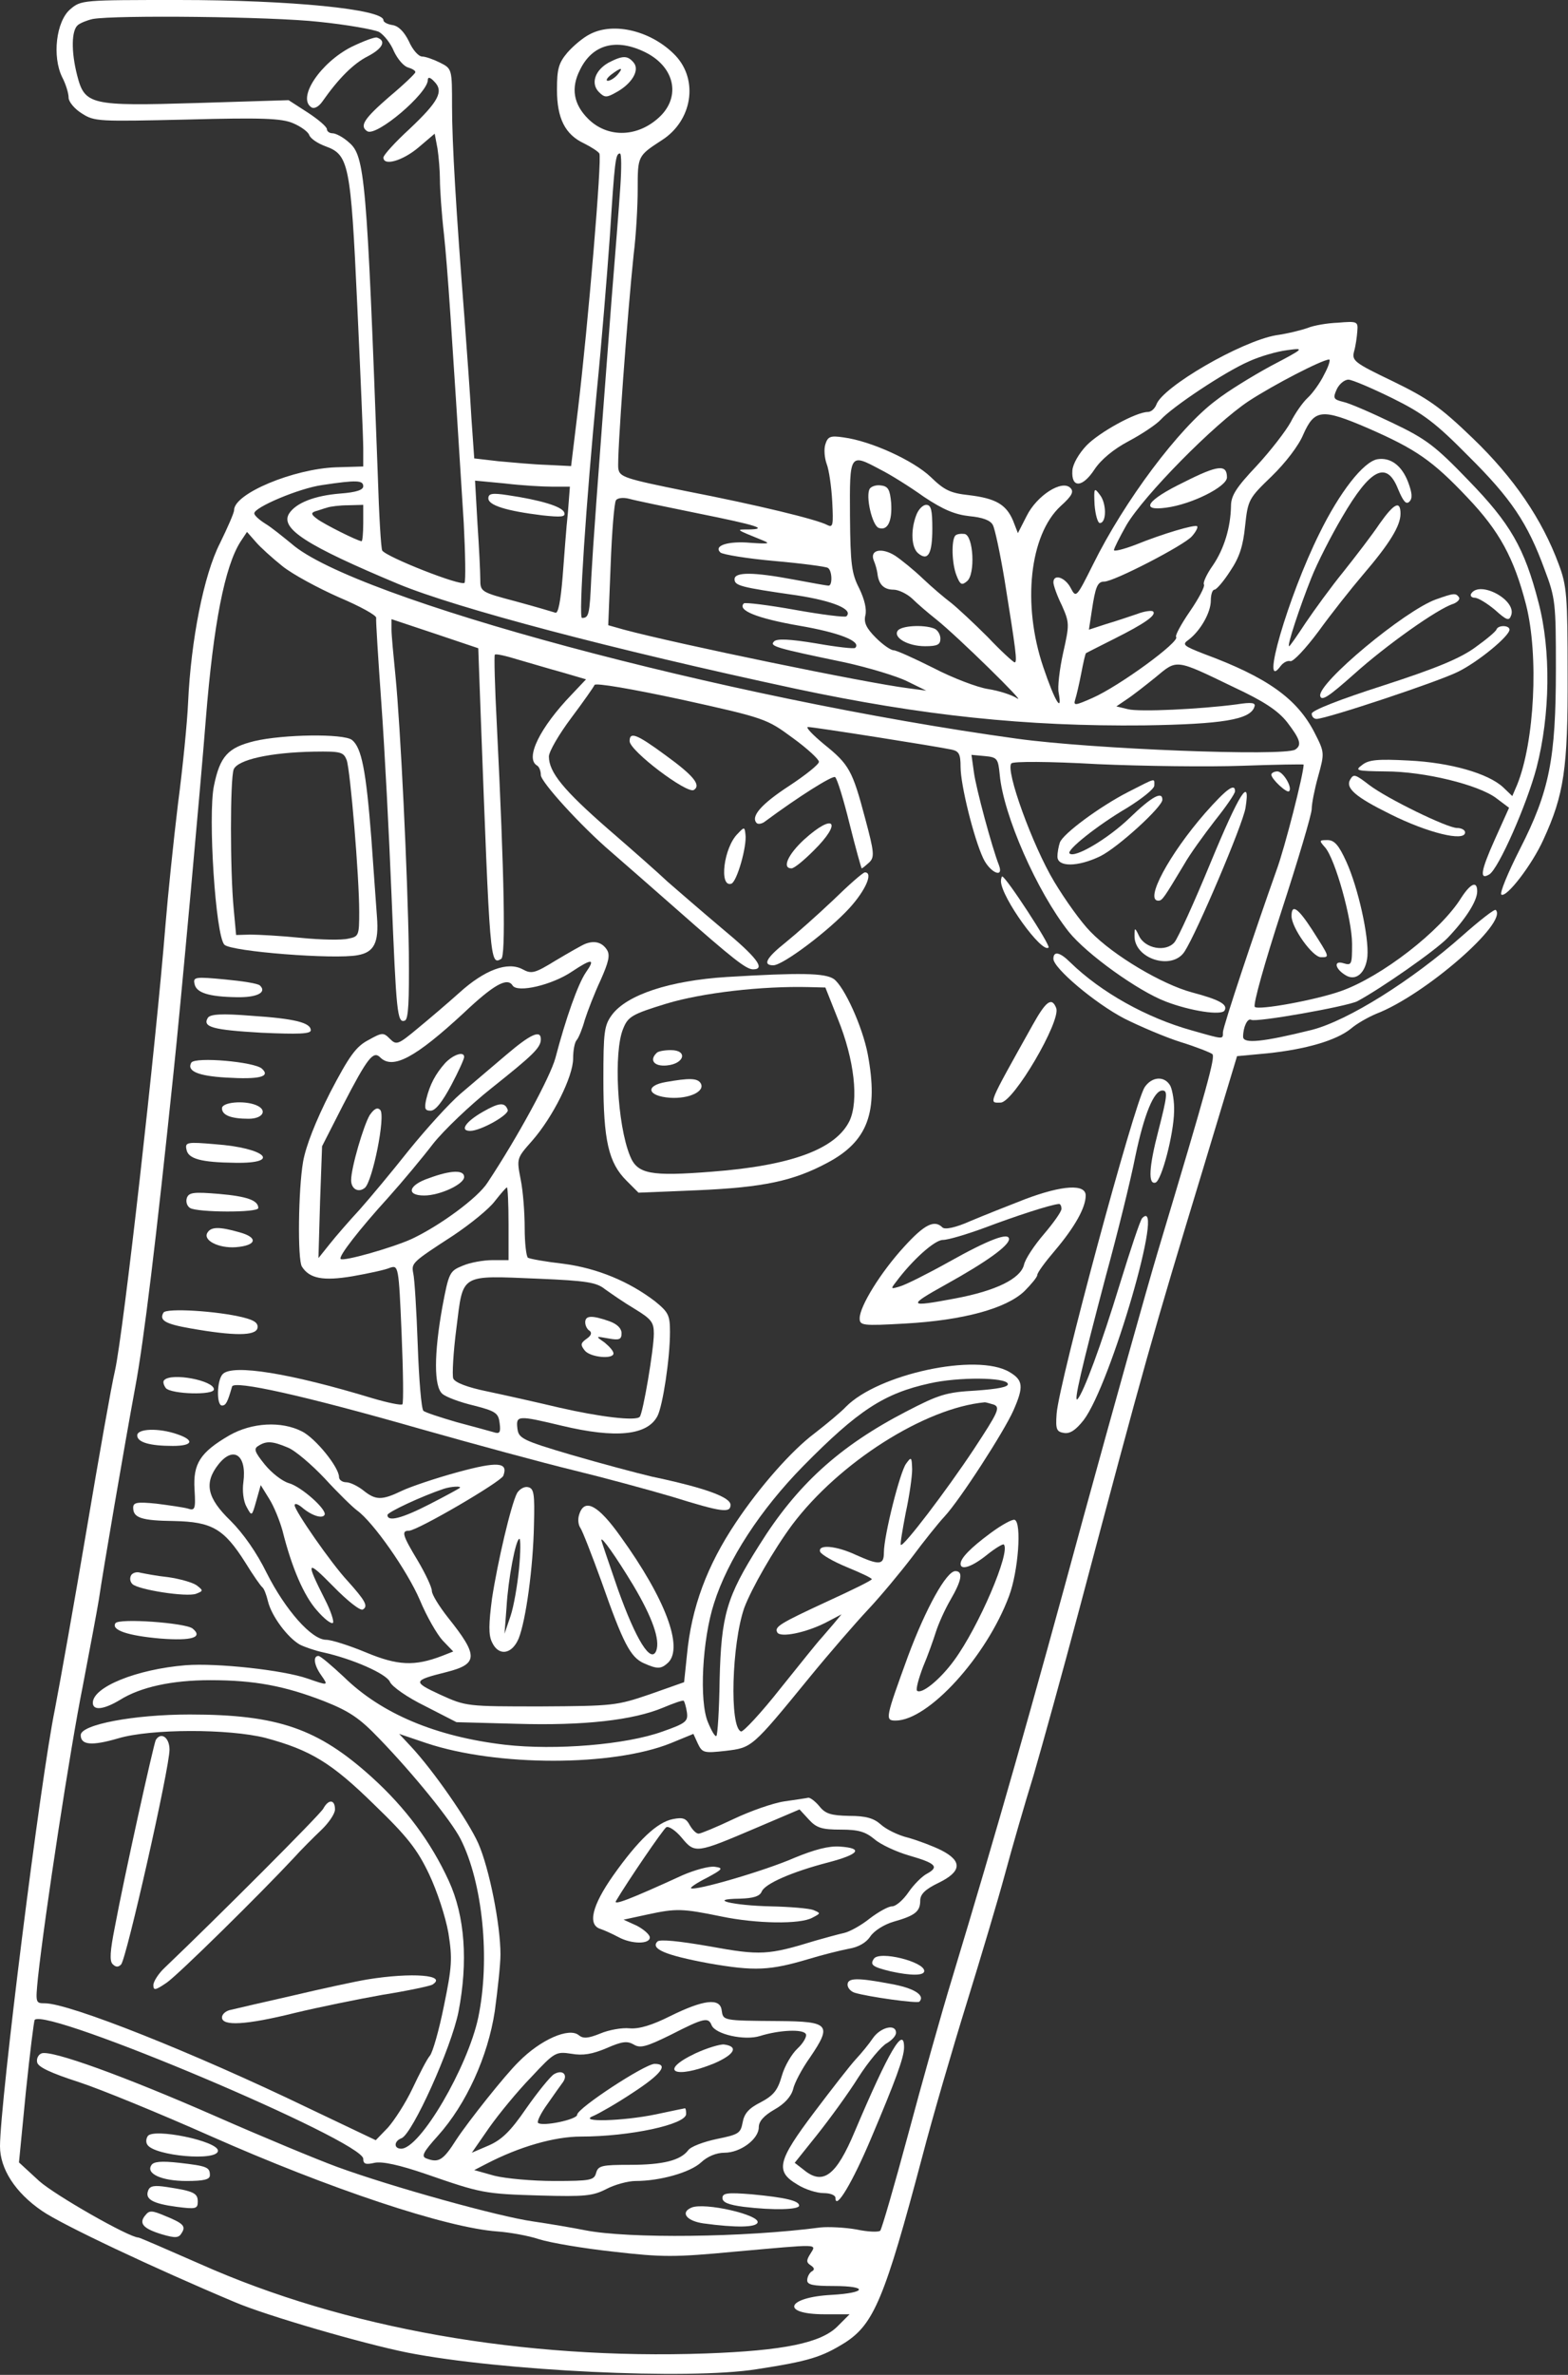 <?xml version="1.0" encoding="UTF-8"?> <svg xmlns="http://www.w3.org/2000/svg" width="518" height="784" viewBox="0 0 518 784" fill="none"><rect x="0" y="0" width="518" height="784" fill="#333333" stroke="none"/> <path d="M23.2 3.067C18.533 7.067 17.2 18.667 20.533 25.467C21.733 27.733 22.667 30.8 22.667 32.267C22.667 33.6 24.667 36 27.067 37.467C31.2 40.133 32.533 40.133 61.733 39.467C86.533 38.8 93.067 39.067 96.8 40.667C99.333 41.733 101.733 43.467 102.133 44.533C102.533 45.733 104.933 47.333 107.467 48.267C115.2 51.067 115.867 53.867 118 100.267C119.067 123.2 120 144.667 120 148V154L110.933 154.267C96.933 154.8 77.333 162.933 77.333 168.4C77.333 169.333 75.2 174.133 72.667 179.333C67.333 189.733 63.067 211.333 62.133 232C61.867 238.267 60.4 253.2 58.8 265.333C57.333 277.467 55.467 295.467 54.667 305.333C51.467 345.2 40.8 439.733 38 452.4C36.8 457.467 32.667 480.933 28.667 504.667C24.667 528.4 19.867 555.2 18.133 564.267C13.333 587.6 0 694.267 0 708.533C0 716 5.067 723.867 13.867 729.867C20.4 734.4 50.933 748.8 77.6 760C87.867 764.4 120 773.733 134.667 776.667C165.333 782.667 227.467 785.733 250 782.133C267.333 779.467 271.467 778.133 279.2 773.333C288.667 767.2 292.267 758.8 304.667 712C308 699.2 314.667 676.4 319.333 661.333C324 646.267 329.733 627.067 332 618.667C334.267 610.267 338.533 595.467 341.467 586C344.267 576.4 351.067 551.867 356.533 531.333C378.533 448.533 380.267 442.4 397.6 385.333L408.667 348.667L418.667 347.733C431.467 346.4 441.467 343.467 446.267 339.6C448.267 337.867 452.133 335.733 454.667 334.667C470.667 328.533 498.267 304.533 494.133 300.4C493.733 300 488.8 303.867 483.067 308.933C466.533 323.6 445.333 336.933 433.333 340C417.2 344 410.667 344.667 410.667 342.267C410.667 339.067 412.133 336 413.333 336.667C414.933 337.6 444.933 332.267 448.4 330.533C456.133 326.4 474.133 313.867 478.267 309.6C484.133 303.467 488 297.467 488 294.267C488 290.667 485.867 291.6 482.8 296.267C476 307.333 456.267 322.533 442.933 327.2C434.667 330.133 415.733 333.6 414.533 332.4C413.867 331.733 417.867 317.6 423.333 300.8C428.8 284 433.333 268.8 433.333 267.067C433.333 265.333 434.267 260.533 435.467 256.267C437.6 248.533 437.6 248.4 434.267 241.867C428.533 230.667 418.667 223.6 397.733 215.867C390.933 213.2 390.4 212.8 392.667 211.2C396.533 208.267 400 202.267 400 198.267C400 196.267 400.533 194.667 401.2 194.667C401.867 194.667 404.267 191.867 406.4 188.533C409.467 184 410.667 180.267 411.333 173.6C412.267 164.933 412.533 164.533 420.133 157.2C424.667 152.8 429.067 147.067 430.533 143.467C434.267 135.067 436.667 134.8 451.867 141.333C467.733 148.267 473.2 152 484.8 164.267C495.333 175.333 500.133 184.133 504.133 199.6C508.4 216.4 506.933 244.933 501.2 259.067L499.6 262.8L496.533 259.867C491.6 255.333 479.2 251.733 465.333 251.067C455.2 250.533 452.133 250.8 450 252.533C447.467 254.4 448 254.533 457.733 254.667C470.533 254.667 488.4 259.067 494.267 263.467L498.533 266.667L493.733 277.333C489.2 287.467 488.667 290.667 492 288.667C495.067 286.8 504.4 265.6 507.6 253.467C512.133 236 512.4 214.667 508.267 198.933C503.6 180.8 498.933 172.8 485.067 158.533C474.133 147.2 471.2 144.933 460 139.6C453.067 136.267 445.733 133.067 443.733 132.667C440.533 131.867 440.267 131.467 441.6 128.533C442.4 126.8 444.133 125.333 445.467 125.333C446.667 125.333 453.2 128.133 460 131.467C470.267 136.533 474.4 139.733 485.067 150.533C499.2 164.533 504.667 172.667 510.267 188C513.867 197.467 514 199.2 514 220.667C514 250.533 511.867 261.2 502.133 280.267C498.133 288.133 495.333 294.933 496 295.333C497.733 296.4 506.133 285.467 509.867 277.2C516.667 262.4 518 253.733 517.867 222.667C517.867 196.667 517.6 193.333 514.933 186.267C509.467 171.467 500.133 157.733 486.533 144.667C475.6 134.133 471.6 131.467 460.133 125.867C447.333 119.733 446.533 119.067 447.333 116C447.867 114.133 448.267 111.2 448.4 109.333C448.667 106.133 448.4 106 442 106.533C438.4 106.667 433.867 107.467 432 108.267C430.133 108.933 425.467 110.133 421.6 110.667C410 112.667 384 127.733 382 133.6C381.467 134.933 380.267 136 379.2 136C375.333 136 363.2 142.667 358.933 147.067C356.4 149.733 354.4 153.2 354.267 155.333C353.867 161.2 357.6 161.067 361.6 154.933C363.733 151.733 367.867 148.267 372.933 145.6C377.2 143.333 382 140.133 383.467 138.533C387.2 134.4 404.533 122.8 412.533 119.333C416.267 117.6 422 116 425.2 115.6C431.067 114.8 431.067 114.933 419.867 120.8C413.733 124.133 405.467 129.2 401.6 132.267C389.467 141.333 371.467 165.333 361.067 186.4C355.6 197.333 355.467 197.467 353.733 194.133C351.867 190.533 348 189.333 348 192.267C348 193.2 349.2 196.667 350.8 199.867C353.333 205.6 353.333 206.133 351.2 215.6C350 221.067 349.333 226.933 349.733 228.667C351.067 235.867 348.4 231.333 344.667 220.267C337.6 199.467 340.133 176.533 350.4 167.067C354.267 163.6 354.8 162.267 353.6 161.067C350.8 158.267 342.533 163.6 339.2 170.267L336.267 176L334.667 171.867C332.4 166.533 328.933 164.533 320.133 163.467C314 162.8 312 161.867 307.467 157.467C301.733 152 287.733 145.6 278.667 144.4C274.267 143.733 273.467 144.133 272.667 146.667C272.133 148.267 272.4 151.2 273.067 153.067C273.867 155.067 274.667 160.667 274.933 165.6C275.333 173.333 275.2 174.267 273.333 173.333C269.867 171.467 250 166.667 226.667 162.133C206.267 158 204.667 157.467 204.267 154.667C203.733 151.333 207.333 102.933 209.333 84C210.133 77.733 210.667 68 210.667 62.4C210.667 51.467 210.667 51.467 218.667 46.267C228.667 39.867 230.8 26.533 223.2 18.4C215.467 10.267 202.8 7.067 194.8 11.333C192.667 12.4 189.467 15.067 187.467 17.333C184.533 20.8 184 22.8 184 29.6C184 39.067 186.667 44.4 192.933 47.333C195.333 48.533 197.6 50 198 50.667C198.933 52.133 194.267 107.333 190.933 135.2L188.667 153.867L180.667 153.467C176.267 153.333 169.067 152.667 164.667 152.267L156.667 151.333L155.733 138C155.333 130.667 154.267 116 153.467 105.333C150.667 69.467 149.333 47.333 149.333 35.067C149.333 22.8 149.333 22.667 145.333 20.667C143.2 19.6 140.533 18.667 139.467 18.667C138.267 18.667 136.267 16.4 135.067 13.6C133.467 10.4 131.6 8.533 129.6 8.267C128 8 126.667 7.333 126.667 6.667C126.667 3.067 96.133 8.93365e-05 59.067 8.93365e-05C27.2 8.93365e-05 26.8 8.93365e-05 23.2 3.067ZM105.333 7.2C114.533 8.133 123.467 9.733 125.2 10.533C126.8 11.467 129.067 14.267 130.133 16.933C131.333 19.467 133.333 21.867 134.8 22.267C136.133 22.667 137.333 23.333 137.2 23.867C137.2 24.267 133.333 28 128.533 32C120.267 39.2 118.667 41.6 121.333 43.333C124.4 45.2 141.333 30.8 141.333 26.4C141.333 25.333 142.133 25.467 143.467 26.933C146.667 30.133 144.933 33.467 135.333 42.533C130.533 46.933 126.667 51.2 126.667 52C126.667 54.933 133.067 53.067 138.267 48.667L143.6 44.133L144.533 49.067C144.933 51.733 145.333 56.4 145.333 59.333C145.333 62.267 145.867 70.4 146.667 77.333C147.867 88.667 149.067 106.667 153.2 172.667C153.733 182.933 153.867 191.733 153.467 192.4C152.267 193.6 127.6 183.867 126.267 181.733C125.867 181.067 125.2 169.867 124.8 156.667C121.2 59.067 120.533 51.467 115.333 47.067C113.467 45.333 110.933 44 109.867 44C108.8 44 108 43.333 108 42.667C108 41.867 105.2 39.467 101.733 37.2L95.333 33.067L65.2 34C29.733 35.067 28 34.667 25.467 24.8C23.467 16.933 23.6 10 25.733 8.267C26.533 7.6 28.8 6.667 30.667 6.267C38.133 4.933 89.867 5.467 105.333 7.2ZM213.333 17.333C223.333 22.4 225.067 32.667 217.067 39.333C209.867 45.467 200.4 45.333 194.267 39.2C189.467 34.4 188.533 29.067 191.6 23.067C195.733 14.533 203.733 12.533 213.333 17.333ZM204.933 61.6C204.533 67.733 203.2 84.667 202 99.333C197.067 164.133 196 178.8 195.333 190.667C194.8 202.933 194.533 204 192.267 204C191.067 204 193.6 166.133 197.2 128.667C198.667 114 200.533 91.2 201.467 78C203.067 53.067 203.333 50.667 204.8 50.667C205.333 50.667 205.333 55.6 204.933 61.6ZM437.467 123.6C436.133 126.4 433.6 129.867 432 131.333C430.4 132.8 427.867 136.4 426.4 139.333C424.8 142.267 419.867 148.667 415.2 153.733C408.4 160.933 406.667 163.6 406.667 167.067C406.533 174.133 404.4 181.2 400.667 186.667C398.667 189.467 397.333 192.4 397.733 192.933C398.133 193.6 396 197.6 393.067 201.867C390.133 206.133 388.133 209.867 388.533 210.267C390 211.733 369.733 226.533 360.933 230.4C355.2 232.933 354.533 233.067 355.2 230.933C355.6 229.733 356.533 225.733 357.2 222.267C357.867 218.8 358.533 215.733 358.8 215.6C359.067 215.467 363.2 213.333 368 210.933C378.133 205.867 382.133 203.067 380.933 201.867C380.533 201.467 378.133 201.733 375.733 202.667C373.333 203.467 368.667 205.067 365.467 206L359.733 207.867L360.667 201.733C361.867 193.733 362.533 192 364.8 192C368 192 391.2 180 393.733 177.067C395.067 175.6 395.867 174 395.467 173.733C394.8 173.067 384.267 176.133 375.067 179.867C371.2 181.333 368 182.133 368 181.6C368 181.067 369.867 177.333 372.133 173.333C377.867 163.6 401.067 140 412.533 132.4C420.933 126.933 436.4 118.933 439.067 118.667C439.6 118.667 438.933 120.933 437.467 123.6ZM290.933 155.067C294.133 156.667 300.533 160.667 305.2 164C311.6 168.267 315.467 169.867 320.267 170.4C324.533 170.8 327.2 171.733 328 173.333C328.667 174.533 330.4 182.667 331.867 191.467C335.6 214.667 336.133 218.667 335.2 218.667C334.8 218.667 330.667 214.933 326.267 210.267C321.733 205.733 316.267 200.667 314.267 199.067C312.133 197.467 307.867 193.867 304.933 191.067C301.867 188.133 297.733 184.8 295.733 183.467C291.333 180.667 287.2 181.467 288.667 185.067C289.2 186.267 289.733 188.267 289.867 189.333C290.267 192.933 292 194.667 295.2 194.667C296.8 194.667 299.6 196 301.333 197.6C303.067 199.333 306.667 202.4 309.2 204.4C316.267 210 339.733 233.067 336 230.533C334.133 229.333 329.867 228 326.4 227.467C322.933 226.933 314.8 223.867 308.4 220.533C302 217.333 296.133 214.667 295.2 214.667C294.267 214.667 291.6 212.8 289.333 210.533C286.133 207.333 285.333 205.467 285.867 203.2C286.4 201.2 285.6 197.867 283.867 194.267C281.333 189.333 280.933 186.4 280.8 170.4C280.667 149.467 280.667 149.6 290.933 155.067ZM120 160.533C120 161.733 117.733 162.533 112.4 162.933C104 163.6 97.733 166 95.467 169.6C92.533 174.533 101.333 180.133 131.6 192.8C150.933 200.8 202.4 214.4 262.667 227.333C304.667 236.267 338.933 239.867 378 239.467C403.733 239.067 413.067 237.6 414.4 233.333C414.933 232 413.6 231.733 408.533 232.533C396.4 234.133 376.4 235.067 372.667 234.133L368.8 233.2L372.133 230.933C374 229.733 378.267 226.4 381.733 223.6C388.933 217.6 388.133 217.467 407.467 226.8C417.467 231.467 422.133 234.533 425.2 238.4C429.6 244.133 430.133 246 427.867 247.467C424 249.733 361.2 247.333 336 243.867C239.333 230.533 116.8 197.6 96.267 179.467C93.467 177.2 89.733 174.133 87.733 172.933C85.6 171.6 84 170.133 84 169.467C84 167.467 98.8 161.2 106.4 160.133C117.867 158.4 120 158.533 120 160.533ZM182.533 160.667H188.267L187.6 169.333C187.067 174.133 186.4 183.6 185.867 190.4C185.2 198.533 184.4 202.667 183.467 202.267C182.667 202 176.8 200.267 170.4 198.533C158.8 195.467 158.667 195.333 158.667 191.2C158.667 188.933 158.267 180.667 157.733 172.8L156.933 158.667L166.8 159.6C172.267 160.267 179.333 160.667 182.533 160.667ZM230.533 169.467C250.4 173.467 254 174.667 247.2 174.8C243.067 174.8 242.8 174.667 252 178.4C254.667 179.467 253.867 179.6 248 179.2C240.533 178.533 235.6 180.133 238 182.4C238.8 183.067 246.8 184.4 255.867 185.2C264.933 186 272.933 187.067 273.467 187.467C274.933 188.267 275.067 193.333 273.733 193.333C273.067 193.333 268 192.4 262.267 191.333C248.8 188.8 242.667 188.8 242.667 191.2C242.667 193.333 244.533 193.867 263.2 196.533C275.333 198.4 282 201.2 279.6 203.467C279.2 203.867 271.6 202.933 262.667 201.333C253.733 199.733 246.133 198.8 245.733 199.2C243.467 201.467 250.133 204.133 263.867 206.533C277.2 208.8 284.667 211.733 282.533 213.867C282.267 214.267 276.4 213.6 269.6 212.4C260.8 210.933 256.667 210.8 255.733 211.733C254.133 213.333 256 213.867 279.067 218.667C286.933 220.4 296.267 223.2 299.733 224.933L306 228L300 227.2C286.133 225.467 223.467 212.533 206.133 207.867L200.933 206.4L201.733 186.533C202.133 175.6 202.933 166 203.467 165.2C203.867 164.4 205.867 164.133 207.867 164.667C209.733 165.2 220 167.333 230.533 169.467ZM120 172.667C120 176 119.733 178.667 119.467 178.667C118.267 178.667 107.067 173.067 104.8 171.333C102.8 169.867 102.667 169.333 104.133 168.8C105.2 168.533 106.933 167.867 108 167.6C109.067 167.2 112.267 166.8 115.067 166.8L120 166.667V172.667ZM93.333 186.933C96.667 189.6 105.067 194.133 112 197.2C118.933 200.133 124.533 203.2 124.267 204C124.133 204.8 124.933 217.467 126 232.4C127.067 247.2 128.533 275.467 129.333 295.333C130.933 334.267 131.2 337.867 133.733 336.933C134.933 336.533 135.2 330.8 135.067 314.533C134.667 287.867 132.267 239.6 130.667 223.333C130 216.667 129.333 209.733 129.333 207.867V204.4L143.733 209.2L158 214L158.8 236C161.867 317.6 161.867 318.8 165.6 316.533C167.067 315.6 166.667 290.133 164.133 239.333C163.467 226.8 163.2 216.4 163.467 216.133C163.733 215.733 167.2 216.533 171.067 217.733C174.8 218.8 181.467 220.8 185.867 222L193.6 224.267L188.933 229.2C178.267 240.267 173.467 250.267 177.333 252.667C178.133 253.067 178.667 254.533 178.667 255.867C178.667 258.133 192 272.8 202 281.333C204.933 283.867 214.533 292.267 223.333 300C242.533 316.933 246.533 320 248.8 320C253.067 320 250 316 238.4 306.4C231.6 300.667 223.6 293.733 220.533 291.067C217.6 288.267 208.667 280.4 200.8 273.6C186.133 260.8 181.333 254.933 181.333 249.733C181.333 248.133 184.667 242.4 188.667 237.067C192.667 231.733 196.133 226.8 196.4 226.133C196.667 225.333 208.933 227.467 225.067 230.933C252.933 237.067 253.333 237.333 261.867 243.6C266.667 247.067 270.533 250.667 270.533 251.467C270.667 252.267 266.133 255.867 260.667 259.467C251.467 265.467 247.867 269.6 250 271.733C250.4 272.133 251.6 272 252.533 271.333C263.867 262.933 274.933 256 275.867 256.533C276.533 256.933 278.667 263.867 280.667 272C282.667 280 284.533 286.667 284.667 286.667C284.933 286.667 286 285.733 287.2 284.667C288.933 282.933 288.8 281.333 285.867 270.4C281.6 254.267 280.533 252.4 272.267 245.733C268.4 242.533 266 240 266.933 240C268.8 240 309.467 246.4 314.4 247.467C316.8 248 317.333 248.933 317.333 253.2C317.333 259.2 321.733 276.8 324.8 283.333C327.067 288.133 331.733 290.133 330 285.6C327.733 279.867 322.4 260.133 321.733 254.933L320.933 249.2L325.333 249.6C329.467 250 329.733 250.4 330.267 255.733C331.467 269.067 342.533 294.267 353.067 307.6C358.933 314.933 376 327.2 385.2 330.667C393.2 333.733 403.467 335.333 404.533 333.6C405.733 331.6 402.8 330 393.733 327.6C383.867 324.933 367.867 315.467 360.267 307.6C357.2 304.533 351.867 297.067 348.267 291.067C341.2 279.333 332 254.133 334.133 252C334.8 251.333 346.133 251.333 362.667 252.267C377.733 252.933 399.2 253.2 410.4 252.8C421.467 252.4 430.667 252.267 430.667 252.4C430.667 255.467 424.4 280 421.733 287.2C414.667 307.067 404 338.933 404 340.8C404 343.2 404.4 343.2 393.6 340.133C378.8 336 363.733 327.6 353.6 317.733C350.133 314.267 348 313.867 348 316.533C348 319.6 361.733 331.2 371.467 336.267C376.533 338.8 384.933 342.4 390 344C395.2 345.6 399.867 347.467 400.533 348C401.467 349.067 399.067 358 382.533 413.067C378.933 425.067 367.867 464.667 357.867 501.067C340.8 564 329.2 604.667 314.667 652.667C311.067 664.4 304.533 687.733 300 704.667C295.467 721.467 291.333 735.733 290.8 736.4C290.267 736.933 286.667 736.8 282.933 736C279.2 735.333 273.733 735.067 271.067 735.333C245.733 738.667 207.6 739.067 193.333 736.267C189.333 735.467 181.467 734.133 176 733.333C164.667 731.733 129.2 721.867 111.333 715.333C104.8 712.933 86.8 705.467 71.333 698.667C40.933 685.333 16.933 676.667 13.733 677.867C12.667 678.267 12 679.6 12.267 680.8C12.533 682.4 16.933 684.4 26 687.333C33.333 689.733 52.8 697.733 69.333 705.067C109.067 722.667 147.467 735.467 164.4 736.667C168.133 736.933 174.4 738 178 739.2C181.733 740.4 192.8 742.267 202.667 743.333C218.8 745.2 222.933 745.2 242.667 743.333C271.2 740.8 269.733 740.667 267.733 744C266.267 746.267 266.4 746.933 267.867 747.867C269.067 748.667 269.2 749.333 268.133 749.867C267.333 750.4 266.667 751.733 266.667 752.8C266.667 754.267 268.667 754.667 275.333 754.667C286.933 754.667 286.4 756.933 274.667 757.6C259.733 758.4 257.733 764 272.4 764H280.667L276.667 768C271.2 773.467 258.933 776 233.333 776.933C172.933 779.067 113.867 768.667 66.267 747.467C55.333 742.667 46.133 738.667 45.733 738.667C42.667 738.667 18.133 724.667 12.933 720L6.267 713.867L8.533 690.667C9.867 677.867 11.2 667.067 11.467 666.8C15.6 662.667 120 706.8 120 712.667C120 714.4 120.8 714.667 123.733 714C126.267 713.467 131.867 714.667 140.8 717.733C158.933 724 159.867 724.267 178.667 724.8C193.2 725.2 195.867 724.933 200.267 722.667C203.067 721.2 207.467 720 210 720C218 720 228 717.2 231.6 713.867C233.733 711.867 236.667 710.667 239.333 710.667C244.667 710.667 250.667 706.133 250.667 702.267C250.667 700.267 252.4 698.4 255.867 696.4C259.2 694.533 261.333 692.133 262 689.733C262.4 687.733 264.933 682.933 267.6 679.2C274.933 668.4 274 667.333 257.333 667.2C238.533 667.067 238.933 667.067 238.4 663.6C237.867 659.467 232.4 660.133 221.333 665.6C215.467 668.533 211.2 669.867 208 669.6C205.467 669.333 201.067 670.133 198.267 671.333C194.267 672.933 192.667 673.067 191.2 671.867C188 669.2 178.533 673.333 171.333 680.667C166.8 685.067 154.667 700.4 150.8 706.267C146.4 713.2 144.933 714.133 140.8 712.533C139.067 711.867 139.867 710.4 144.667 705.067C154 694.667 161.2 678.933 163.467 663.867C164.4 656.933 165.333 648.533 165.333 645.2C165.333 635.333 161.6 616.667 158 608.533C154.667 601.067 143.2 584.533 135.733 576.533L131.867 572.4L140.933 575.467C164.133 583.2 202.4 583.2 221.6 575.467L229.067 572.4L230.533 575.6C232 578.667 232.533 578.8 239.733 578C248.4 576.933 248.267 577.2 267.333 553.867C273.867 545.867 282.667 535.733 286.8 531.333C290.933 526.933 297.467 519.067 301.333 514C305.2 508.8 310 502.8 312 500.667C317.2 495.067 331.733 472.533 334.8 465.6C338.267 457.733 338 455.6 333.467 452.933C322.667 446.533 290.133 453.6 279.467 464.4C278 466 273.2 470 269.067 473.2C261.6 478.8 251.067 490.667 243.067 502.667C233.6 516.8 228.4 530.667 226.933 546.4L226 555.333L214.667 559.333C203.733 563.067 202.533 563.2 178.667 563.333C154.133 563.333 154 563.333 145.467 559.467C136.267 555.2 136.267 554.8 147.467 552C158 549.333 158.133 546.667 148 534C145.067 530.267 142.667 526.4 142.667 525.2C142.667 524 140.533 519.467 138 515.2C132.933 506.8 132.533 505.333 135.067 505.333C137.867 505.333 165.467 489.2 166.267 487.2C168 482.667 164.4 482.4 151.2 486C143.867 488 135.6 490.8 132.8 492.133C126.133 495.333 124.133 495.333 120 492C118.133 490.533 115.6 489.333 114.4 489.333C113.067 489.333 112 488.533 112 487.6C112 484.4 104.267 474.8 99.733 472.533C92.933 469.067 83.2 469.6 75.733 473.867C66.133 479.467 63.733 483.2 64.267 491.733C64.667 498.267 64.4 498.8 62 498C60.533 497.6 55.867 496.933 51.733 496.4C45.2 495.733 44 496 44 497.733C44 501.067 46.667 502 57.6 502.133C70 502.4 74 504.667 81.067 515.867C83.6 520 86.133 523.6 86.667 524C87.2 524.4 88 526.4 88.533 528.667C89.733 533.6 95.067 540.667 99.067 542.933C100.667 543.733 104.133 544.933 106.667 545.467C116.4 547.6 127.6 552.533 128.8 555.2C129.467 556.8 134.667 560.4 140.4 563.2L150.8 568.533L170.667 569.067C192.933 569.733 209.2 567.867 219.067 563.733C222.533 562.267 225.6 561.2 225.867 561.467C226.133 561.733 226.667 563.467 226.933 565.333C227.333 568.267 226.533 568.933 218.933 571.6C206.8 576 183.467 577.867 166.933 576C144 573.333 126 565.733 113.6 553.6C109.6 549.867 105.867 546.667 105.2 546.667C103.333 546.667 103.733 549.733 106.133 553.067C108.533 556.533 108.533 556.533 101.6 554.133C93.6 551.333 71.6 548.933 61.333 549.733C45.067 551.067 30.667 556.933 30.667 562.133C30.667 564.8 34.267 564.4 39.6 561.2C46.4 556.933 56.8 554.667 69.467 554.667C84 554.667 94 556.533 107.067 561.6C115.467 564.933 118.8 567.2 125.2 573.867C136.8 585.867 149.067 601.067 152.133 607.067C159.467 621.467 162 646.8 158 666C154.533 682.4 138.8 709.333 132.533 709.333C130 709.333 130.133 706.8 132.667 705.867C136.267 704.4 149.067 676.133 151.467 664.133C154.667 647.6 153.6 632.533 148.267 620.933C142.4 608.133 134 596.8 122.8 586.667C105.067 570.667 91.867 566 62.667 566C44.133 566 26.667 569.333 26.667 572.8C26.667 576.133 30.4 576.4 39.067 573.867C49.867 570.667 75.6 570.667 87.733 573.733C102.533 577.733 109.467 581.867 123.6 595.733C134.533 606.267 137.867 610.533 141.733 618.667C144.4 624.267 147.2 632.8 148.133 638.133C149.467 646.533 149.333 649.2 146.667 662.133C145.067 670.133 142.933 677.6 142 678.667C141.067 679.733 138.533 684.667 136.267 689.467C134 694.267 130.267 700 128.133 702.4L124.133 706.533L101.733 695.867C64.133 677.733 22.933 661.333 14.8 661.333C11.733 661.333 11.733 661.2 12.533 652.933C14.8 632 23.2 577.2 27.333 556.667C29.733 544.133 32.133 531.333 32.667 528C34 518.8 41.067 477.467 44.667 458C47.467 443.2 51.6 409.2 57.333 354C59.467 334.133 66.4 258 68 237.333C70.533 205.867 74.267 186.933 79.467 178.8L81.6 175.6L84.533 178.933C86 180.667 90 184.267 93.333 186.933ZM332.933 456.8C333.333 457.867 329.733 458.533 322.4 459.067C312.533 459.6 310.133 460.4 299.333 466C277.2 477.467 263.2 490.267 250.8 510.133C240 527.2 238.267 533.2 237.733 554.533C237.6 564.4 237.067 572.667 236.667 573.067C236.267 573.467 235.067 571.467 233.867 568.533C230.933 561.6 232 541.333 235.867 529.333C240.4 514.933 251.2 498.4 265.333 484C283.467 465.6 292 460 307.2 456.667C316.667 454.533 332.267 454.667 332.933 456.8ZM328.4 463.733C330.533 464.667 329.6 466.4 321.733 478.4C312.533 492.267 298.4 510.8 297.6 510C297.333 509.733 298.133 505.067 299.2 499.467C300.4 494 301.333 487.467 301.333 485.067C301.2 480.933 301.067 480.8 299.333 483.2C297.333 485.867 292 506.933 292 512.533C292 516.667 290.533 516.8 282.8 513.333C276.267 510.267 270.133 509.733 270.933 512.267C271.333 513.2 275.2 515.467 279.733 517.333C284.267 519.2 288 520.933 288 521.333C288 521.733 281.467 524.933 273.6 528.533C257.467 536 255.733 537.067 256.8 538.933C257.867 540.667 266 539.067 272.667 535.733L278 532.933L275.333 536.133C273.867 537.867 272 540 271.2 540.933C270.267 541.867 264.4 549.2 257.867 557.333C251.467 565.467 245.467 571.867 244.8 571.6C240.933 570.267 241.733 542.667 245.867 530.8C248.267 524.4 255.6 511.6 261.733 503.333C277.2 482.8 305.467 464.8 325.333 462.933C325.733 462.933 327.067 463.333 328.4 463.733ZM95.067 477.867C97.467 478.8 102.933 483.467 107.333 488.133C111.733 492.933 116.533 497.6 118 498.667C123.333 502.533 134.533 518.533 138.667 528.133C140.933 533.6 144.4 539.6 146.267 541.6L149.733 545.2L146 546.667C136.933 550.133 131.333 549.867 120.8 545.467C115.333 543.2 109.467 541.333 107.733 541.333C102.933 541.333 94.267 531.467 88.133 519.333C84.8 512.533 80.4 506.267 76.133 502C68.4 494.533 67.333 489.6 72.133 483.467C77.067 477.2 81.6 480.267 80.4 489.333C80 492.133 80.4 495.6 81.467 497.467C83.2 500.667 83.2 500.667 84.667 495.467L86.133 490.267L88.933 494.8C90.533 497.333 92.4 502 93.333 505.333C96.4 517.6 100.4 526.8 104.667 531.6C107.067 534.4 109.467 536.267 110 535.733C110.4 535.333 109.333 531.867 107.333 528C100.933 515.333 101.2 514.667 110 523.6C114.8 528.533 119.067 531.867 119.867 531.333C121.733 530.267 120.667 528.4 114.8 521.867C109.333 516 97.333 498.667 97.333 496.933C97.333 496.133 98.4 496.533 99.733 497.6C102.8 500.267 106.4 501.467 107.2 500.133C108.267 498.533 99.467 490.667 95.333 489.6C93.2 488.933 89.733 486.267 87.467 483.467C84.133 479.333 83.733 478.267 85.333 477.333C88 475.6 90 475.733 95.067 477.867ZM151.867 491.2C151.6 491.467 147.2 493.867 142 496.533C132.933 501.2 128 502.533 128 500.133C128 499.2 139.467 493.867 146.667 491.467C149.2 490.667 152.667 490.533 151.867 491.2ZM235.067 668.533C236.267 671.6 246 673.733 251.067 672.133C257.467 670.133 265.6 669.733 266.267 671.6C266.533 672.4 265.333 674.533 263.467 676.267C261.6 678 259.2 682 258.267 685.333C256.933 690 255.6 691.733 251.333 694C247.333 696 245.867 697.733 245.333 700.667C244.667 704.267 244 704.667 236.8 706.133C232.4 707.067 228.133 708.667 227.333 709.867C224.8 713.2 219.067 714.667 208.133 714.667C198.8 714.667 197.6 714.933 196.933 717.333C196.267 719.733 195.2 720 183.067 720C175.867 720 167.067 719.2 163.333 718.267L156.667 716.4L160.8 714.267C171.6 708.667 183.2 705.333 191.867 705.333C208.133 705.333 226.667 701.333 226.667 697.867C226.667 696.8 226.533 696 226.267 696C226.133 696 221.733 696.933 216.667 698C205.733 700.267 190.533 700.667 196 698.533C197.867 697.733 203.733 694.4 208.933 690.933C218.4 684.8 221.067 681.333 216.267 681.333C213.067 681.333 190.667 696 190.667 698.133C190.667 699.733 179.067 702.133 177.733 700.8C177.333 700.4 178.667 697.6 180.8 694.667C182.933 691.6 185.2 688.4 186 687.333C187.733 684.8 185.733 683.067 182.933 684.8C181.733 685.6 177.6 690.667 173.867 696C168.667 703.6 165.733 706.4 161.467 708.267L155.867 710.667L161.6 702.4C164.8 697.867 170.933 690.4 175.467 685.733C183.2 677.467 183.6 677.2 188.8 678C192.533 678.667 195.733 678.133 200.4 676.133C205.6 673.867 207.2 673.733 209.333 674.933C211.467 676.267 213.467 675.733 221.6 671.733C232.533 666.133 234 665.867 235.067 668.533Z" fill="white"></path> <path d="M116.134 15.466C105.867 20.666 98 32.4 102.934 35.467C103.867 36 105.334 35.2 106.534 33.467C111.867 25.866 116.8 20.933 121.6 18.533C126.4 16 127.734 13.466 124.534 12.4C123.867 12.133 120 13.6 116.134 15.466Z" fill="white"></path> <path d="M201.067 20.667C196.534 23.2 195.067 27.6 197.867 30.4C199.734 32.267 200.4 32.267 203.467 30.534C208.667 27.734 211.467 23.2 209.334 20.667C207.334 18.267 205.734 18.267 201.067 20.667ZM204 24.667C203.067 25.734 201.6 26.667 200.8 26.667C200 26.667 200.534 25.734 201.867 24.667C205.2 22.134 206.134 22.134 204 24.667Z" fill="white"></path> <path d="M391.066 159.2C378.933 165.067 376.4 168.8 385.2 167.6C393.6 166.533 405.333 160.667 405.333 157.6C405.333 153.2 402.4 153.467 391.066 159.2Z" fill="white"></path> <path d="M287.333 161.334C285.867 163.734 288.133 173.467 290.267 174.267C293.2 175.334 294.8 172.134 294.4 166C294 161.734 293.467 160.534 291.067 160.267C289.6 160 287.867 160.534 287.333 161.334Z" fill="white"></path> <path d="M302.667 170.134C300.8 175.067 301.067 180.8 303.334 182.667C306.534 185.334 308 182.934 308 174.534C308 168.4 307.6 166.667 306 166.667C304.8 166.667 303.334 168.267 302.667 170.134Z" fill="white"></path> <path d="M315.6 176.8C314.267 178.267 314.4 186 316 190C317.2 193.067 317.734 193.334 319.467 191.867C322.267 189.6 321.6 176.8 318.667 176.267C317.467 176.134 316.134 176.267 315.6 176.8Z" fill="white"></path> <path d="M296.533 208.266C295.066 210.533 300 213.333 305.6 213.333C309.733 213.333 310.666 212.8 310.666 210.8C310.666 209.466 309.733 207.866 308.533 207.466C305.066 206.133 297.6 206.533 296.533 208.266Z" fill="white"></path> <path d="M161.333 164.533C161.333 166.8 167.2 168.666 179.2 170.133C185.466 170.8 186.933 170.666 186.4 169.2C185.733 167.2 178.533 165.066 167.733 163.466C162.533 162.666 161.333 162.933 161.333 164.533Z" fill="white"></path> <path d="M84 244.667C75.333 246.8 72.667 249.6 70.667 259.467C68.667 269.2 71.2 308.934 74.133 311.867C76.267 314.134 110.533 316.8 118.133 315.334C123.6 314.4 125.2 311.2 124.533 302.667C124.267 299.334 123.467 287.6 122.667 276.667C120.933 254.4 119.467 246.8 116.267 244.267C113.467 242.134 93.6 242.4 84 244.667ZM114.533 250.934C115.733 254.4 118.667 289.2 118.667 301.067C118.667 308.8 118.533 309.2 115.067 309.867C112.933 310.4 106 310.267 99.333 309.6C92.8 308.934 85.2 308.534 82.667 308.534L78 308.667L77.2 300C76 287.6 76 257.2 77.2 254C78.533 250.8 89.2 248.4 103.733 248.134C112.667 248 113.467 248.267 114.533 250.934Z" fill="white"></path> <path d="M208 244.667C208 247.867 226.933 262.133 229.2 260.8C231.733 259.2 229.067 256 219.867 249.333C210.267 242.267 208 241.467 208 244.667Z" fill="white"></path> <path d="M420 255.733C420 257.2 425.2 262 425.867 261.2C427.067 260 423.867 254.666 422 254.666C420.933 254.666 420 255.2 420 255.733Z" fill="white"></path> <path d="M372.666 261.467C363.333 266.267 351.2 275.2 350.133 278.134C349.733 279.334 349.333 281.334 349.333 282.8C349.333 286.267 356 286.267 363.466 282.667C369.2 279.867 384 266.4 384 264C384 261.067 380.533 262.934 373.2 270C366 276.934 354.933 283.467 353.333 281.734C352.266 280.667 362.4 272.534 372.4 266.667C377.333 263.6 381.333 260.4 381.333 259.334C381.333 256.8 382.133 256.667 372.666 261.467Z" fill="white"></path> <path d="M398.133 268.4C386.267 282 378 297.333 382.667 297.333C384 297.333 384.533 296.4 391.2 285.333C393.067 282 397.733 275.6 401.333 270.933C405.067 266.266 408 262 408 261.2C408 258.4 405.2 260.4 398.133 268.4Z" fill="white"></path> <path d="M399.867 284.933C394.533 297.867 389.2 309.6 388 311.067C385.2 314.4 378.267 313.2 376.267 308.933C374.933 306.133 374.8 306.133 374.8 308.8C374.533 316.533 387.2 320.533 391.333 314.133C395.333 308 410.667 272 411.467 266.667C413.2 255.867 409.467 261.733 399.867 284.933Z" fill="white"></path> <path d="M265.6 277.2C260.267 282.134 258.267 286.667 261.467 286.667C262.4 286.667 265.6 284 268.8 280.8C278.4 271.334 275.6 268.134 265.6 277.2Z" fill="white"></path> <path d="M243.734 275.2C239.067 279.733 237.467 293.066 241.6 291.733C243.467 291.066 246.8 279.333 246.267 275.466C246 272.933 245.867 272.933 243.734 275.2Z" fill="white"></path> <path d="M275.333 297.067C270.133 302 263.066 308.267 259.6 311.067C253.066 316.267 251.866 318.667 255.466 318.667C258.666 318.667 273.866 307.2 280.666 299.734C286 293.867 288.533 288 285.733 288C285.066 288 280.4 292.134 275.333 297.067Z" fill="white"></path> <path d="M330.667 290.933C330.8 296.266 344.267 314.933 346.4 312.8C347.067 312 332.267 289.333 331.067 289.333C330.934 289.333 330.667 290.133 330.667 290.933Z" fill="white"></path> <path d="M193.333 311.6C192.267 312 187.867 314.533 183.6 317.067C176.667 321.333 175.6 321.6 172.667 320C167.733 317.333 160.133 320.133 151.733 327.733C147.867 331.2 141.6 336.533 137.867 339.6C131.467 344.933 130.933 345.067 128.8 342.933C126.667 340.8 126.267 340.8 121.733 343.333C117.6 345.467 115.333 348.667 109.067 360.667C104.267 370.133 101.067 378.267 100.133 383.467C98.533 392.667 98.267 415.867 99.733 418.133C102.267 422.133 106.8 422.933 116.4 421.333C121.733 420.4 127.333 419.2 128.8 418.533C131.6 417.6 131.733 417.867 132.667 440.133C133.2 452.667 133.333 463.2 132.933 463.6C132.533 464 128 463.067 123.067 461.6C95.867 453.333 76.933 450.267 73.6 453.6C71.6 455.6 71.467 464 73.333 464C74.667 464 75.2 462.8 76.667 457.733C77.333 455.6 100.267 460.667 138.933 471.733C156.8 476.8 179.467 482.933 189.333 485.333C199.2 487.733 214 491.733 222.133 494.133C238.4 499.2 241.333 499.6 241.333 496.8C241.333 494.267 233.067 491.2 215.333 487.467C210.267 486.267 198.267 483.067 188.667 480.267C172.4 475.467 171.333 474.8 170.933 471.6C170.4 467.2 171.067 467.2 185.6 470.667C203.467 474.933 213.867 473.867 217.2 467.467C218.933 464.133 221.333 448.533 221.333 439.733C221.333 434.133 220.8 433.2 216.4 429.6C207.867 423.067 197.333 418.667 186.133 417.2C180.267 416.533 175.067 415.6 174.4 415.2C173.867 414.8 173.333 410.4 173.333 405.467C173.333 400.4 172.8 393.2 172 389.333C170.667 382.4 170.667 382.4 175.733 376.667C182.667 368.8 189.333 355.333 189.333 349.467C189.333 346.667 189.867 344 190.533 343.333C191.2 342.533 192.4 339.6 193.2 336.667C194.133 333.733 196.4 327.867 198.4 323.6C201.067 317.6 201.6 315.333 200.533 313.6C198.933 311.067 196.4 310.4 193.333 311.6ZM193.6 320.933C190.933 324.8 186.933 336.133 183.467 349.333C181.733 355.6 171.067 375.333 161.067 390.4C157.867 395.467 145.067 404.8 135.867 409.067C129.333 412 113.333 416.533 112.533 415.6C111.733 414.8 118.8 405.733 128.267 395.333C132.933 390.133 139.6 382.133 143.067 377.6C146.667 373.067 155.333 364.8 162.4 359.2C176.133 348.267 178.667 345.867 178.667 343.067C178.667 339.867 175.333 341.333 167.2 348.267C162.667 352.133 155.867 357.867 152.133 361.067C148.4 364.267 140.8 372.667 135.067 379.733C129.467 386.8 122.133 395.6 118.8 399.333C115.467 402.933 110.933 408.133 108.933 410.667L105.2 415.333L105.733 396.8L106.4 378.4L113.333 364.8C121.467 349.067 123.333 346.8 125.6 349.067C129.733 353.2 137.2 349.2 153.2 334.4C163.067 325.067 167.6 322.533 169.333 325.333C170.933 327.867 182.4 325.2 189.067 320.667C195.467 316.4 196.8 316.4 193.6 320.933ZM168 404V416H162.667C159.733 416 155.2 416.8 152.8 417.867C148.533 419.6 148.267 420.133 146.133 431.467C143.333 447.067 143.333 457.733 146.133 460.133C147.333 461.2 152 462.933 156.533 464C163.867 465.867 164.667 466.533 165.067 469.867C165.467 472.933 165.067 473.467 163.067 472.8C161.733 472.4 156.267 470.933 150.8 469.467C145.333 467.867 140.4 466.267 139.867 465.733C139.2 465.067 138.4 455.333 138 444C137.6 432.667 136.933 422 136.533 420.4C135.867 416.933 136 416.8 149.733 407.867C155.333 404.133 161.6 399.067 163.467 396.533C165.467 394 167.2 392 167.467 392C167.733 392 168 397.333 168 404ZM199.867 425.6C201.733 426.933 206.133 430 209.733 432.133C215.2 435.467 216 436.533 216 440.267C216 445.467 212.4 466.667 211.333 467.733C210 469.2 198 467.733 184.667 464.667C177.333 462.933 166.667 460.533 160.933 459.333C154.4 458 150.267 456.4 149.733 455.067C149.333 454 149.733 446.4 150.8 438.267C153.067 420.267 151.733 421.067 177.867 422.133C193.733 422.8 197.067 423.333 199.867 425.6Z" fill="white"></path> <path d="M147.067 350.934C143.867 354.534 142 358 140.8 362.934C140.134 366 140.4 366.667 142.267 366.667C143.867 366.667 146.134 363.734 149.067 358.267C151.467 353.734 153.334 349.6 153.334 348.934C153.334 346.934 149.734 348.134 147.067 350.934Z" fill="white"></path> <path d="M159.467 367.066C153.867 370.266 151.734 373.333 155.334 373.333C158.8 373.333 168.267 368 167.734 366.4C166.8 363.733 164.8 364 159.467 367.066Z" fill="white"></path> <path d="M122.133 368.133C120.133 371.467 116 385.467 116 389.6C116 392.533 118.4 393.867 120.533 392.133C123.067 390 127.467 368.267 125.6 366.4C124.667 365.467 123.6 366 122.133 368.133Z" fill="white"></path> <path d="M141.733 388.934C134.933 391.2 134 394.667 140.133 394.667C145.333 394.667 153.333 390.934 153.333 388.534C153.333 386.134 148.933 386.267 141.733 388.934Z" fill="white"></path> <path d="M193.334 436.534C193.334 437.601 194 438.934 194.8 439.334C195.6 440.001 195.334 440.934 193.734 442.001C191.734 443.467 191.734 444.001 193.2 445.867C195.067 448.134 202.667 448.801 202.667 446.801C202.667 446.001 201.334 444.534 199.734 443.201C196.667 441.067 196.667 441.067 201.067 441.867C204.667 442.534 205.334 442.134 205.334 440.134C205.334 438.534 203.867 437.067 201.2 436.134C195.467 434.134 193.334 434.267 193.334 436.534Z" fill="white"></path> <path d="M240 322.533C221.2 323.733 207.066 328.4 202.133 335.067C199.6 338.533 199.333 340.667 199.333 356.4C199.333 376.533 201.066 383.867 206.933 389.733L210.933 393.733L230.4 392.933C252.133 392 262.133 389.867 273.333 383.867C286.666 376.8 290.266 367.2 286.666 348C284.933 338.933 278.933 325.733 275.466 323.2C272.533 321.2 264.4 321.067 240 322.533ZM276.8 336.4C282.266 349.867 283.733 363.333 280.666 370C276.133 379.333 261.466 384.8 235.2 386.8C214.933 388.4 210.533 387.6 208.133 381.6C203.866 371.2 202.666 347.2 205.866 339.6C207.466 335.6 208.8 334.8 220.133 331.333C232 327.733 251.733 325.467 267.333 325.867L272.666 326L276.8 336.4Z" fill="white"></path> <path d="M216.933 347.6C214.4 350 216.133 352.134 220.267 351.734C226.133 351.2 227.333 346.667 221.6 346.667C219.467 346.667 217.333 347.067 216.933 347.6Z" fill="white"></path> <path d="M220 357.2C212.933 358.4 213.867 361.866 221.333 362.4C227.733 362.8 233.067 360.266 231.467 357.6C230.4 355.866 227.6 355.866 220 357.2Z" fill="white"></path> <path d="M64.266 324.8C64.8 327.733 68.933 329.066 78.266 329.2C84.933 329.333 88.266 327.6 85.866 325.333C85.2 324.666 80 323.866 74.266 323.333C64.533 322.4 63.733 322.533 64.266 324.8Z" fill="white"></path> <path d="M341.2 338.266C326 365.466 326.666 364 330.533 364C334.8 364 350.533 337.066 348.933 332.8C347.466 329.066 345.6 330.4 341.2 338.266Z" fill="white"></path> <path d="M68.666 336C66.8 339.067 70.266 340 86.4 340.933C98.533 341.467 102.666 341.333 102.666 340.133C102.666 337.6 97.333 336.267 83.066 335.333C73.2 334.533 69.466 334.8 68.666 336Z" fill="white"></path> <path d="M63.2 350.8C61.6 353.6 65.467 355.2 74.667 355.733C85.734 356.4 89.467 355.467 86.534 352.8C84.134 350.533 64.534 348.8 63.2 350.8Z" fill="white"></path> <path d="M378.133 358.933C374.666 364.4 349.866 456.266 349.066 466.666C348.666 472 349.066 472.666 351.6 473.066C353.6 473.333 355.466 472 358 468.8C366.933 457.066 385.2 394.133 377.333 402.133C376.666 402.8 373.466 412.533 370 423.733C363.733 444.266 358 459.6 356 461.866C354.533 463.466 357.2 452 365.333 421.2C369.066 407.6 373.466 389.866 375.066 381.733C378 367.733 381.2 360 384 360C385.866 360 385.6 361.866 382.666 373.333C379.6 385.066 379.2 391.2 381.733 390.4C383.733 389.733 387.733 374.533 387.866 366.933C388 363.733 387.333 360 386.666 358.533C384.8 355.066 380.533 355.333 378.133 358.933Z" fill="white"></path> <path d="M73.333 365.866C73.333 368.133 76.266 369.333 82.133 369.333C86.933 369.333 88.533 366.4 84.533 364.8C80.533 363.2 73.333 363.866 73.333 365.866Z" fill="white"></path> <path d="M61.6 379.467C62.133 382.534 66.267 383.734 77.733 383.867C93.2 384.134 87.733 378.934 71.067 377.734C61.867 376.934 61.067 377.067 61.6 379.467Z" fill="white"></path> <path d="M338.667 395.866C333.2 398 325.067 401.2 320.667 403.066C315.6 405.333 312.133 406 311.333 405.2C308.667 402.533 305.333 404.266 298.667 411.6C291.067 419.866 284 431.2 284 435.2C284 437.6 284.933 437.733 299.067 436.933C318.133 435.866 332.4 432 338.4 426.266C340.667 424 342.667 421.6 342.667 420.933C342.667 420.133 345.333 416.533 348.533 412.8C355.067 405.066 358.667 398.666 358.667 394.666C358.667 390.8 351.067 391.2 338.667 395.866ZM350.667 399.066C350.667 400 348 403.733 344.933 407.333C341.733 411.066 338.667 415.6 338.267 417.6C337.067 422.133 329.067 426.133 315.467 428.666C299.867 431.6 299.6 431.2 312.533 424C326 416.533 333.333 411.2 333.333 409.066C333.333 406.666 326.667 409.2 313.333 416.666C306.4 420.533 299.2 424.133 297.333 424.666C294.267 425.6 294.133 425.6 296 423.2C301.467 415.866 308.8 409.333 311.467 409.333C313.2 409.333 319.467 407.466 325.6 405.2C335.467 401.466 346.933 397.733 349.733 397.466C350.267 397.333 350.667 398.133 350.667 399.066Z" fill="white"></path> <path d="M61.733 395.466C61.333 396.666 61.733 398.133 62.8 398.8C65.2 400.266 85.333 400.4 85.333 398.8C85.333 396.266 81.6 394.933 72.266 394.133C64.133 393.466 62.4 393.6 61.733 395.466Z" fill="white"></path> <path d="M68.533 406.933C66.933 409.467 72.267 412.133 77.867 411.733C84.8 411.2 85.467 408.533 79.067 406.8C72.533 404.933 69.733 404.933 68.533 406.933Z" fill="white"></path> <path d="M54 433.333C52.534 435.867 54.534 437.067 62.934 438.533C77.334 441.067 84.534 441.067 85.067 438.4C85.334 436.8 84.134 435.867 80.4 434.933C72 432.8 54.934 431.733 54 433.333Z" fill="white"></path> <path d="M54.267 455.6C53.733 456 54 457.2 54.8 458.267C56.667 460.267 70.667 460.667 70.667 458.667C70.667 455.733 56.667 453.067 54.267 455.6Z" fill="white"></path> <path d="M45.333 473.866C45.333 476.133 49.466 477.333 57.066 477.333C63.733 477.333 64.4 475.466 58.533 473.466C52.4 471.333 45.333 471.6 45.333 473.866Z" fill="white"></path> <path d="M170.8 492.933C168.8 496.8 164.4 515.6 162.533 527.733C161.467 536 161.333 539.733 162.533 542.133C164.667 546.8 169.067 546.267 171.333 540.933C173.733 534.933 176.133 517.467 176.4 503.333C176.667 493.067 176.4 491.333 174.4 490.933C173.2 490.667 171.6 491.6 170.8 492.933ZM171.467 517.867C170.933 523.333 169.733 530.267 168.667 533.467L166.667 539.333L167.333 530.667C167.867 521.2 170.4 508 171.6 508C172 508 172 512.4 171.467 517.867Z" fill="white"></path> <path d="M191.334 500C190.8 501.6 191.067 503.467 191.734 504.4C192.4 505.334 195.467 513.2 198.667 522C205.867 542.534 208.267 547.067 212.667 549.067C217.2 551.067 218.4 551.067 220.8 548.8C225.734 543.734 219.867 527.867 205.067 507.334C197.6 496.8 193.067 494.4 191.334 500ZM209.2 523.334C215.467 533.867 218.134 541.334 216.8 544.934C215.067 549.334 210.134 541.467 204.134 524.667C201.2 516.134 198.667 508.8 198.667 508.4C198.667 507.067 203.467 513.867 209.2 523.334Z" fill="white"></path> <path d="M327.2 506.133C320.534 511.067 317.334 514.4 317.334 516.267C317.334 518.533 321.2 517.2 326 513.333C328.8 511.067 331.334 509.6 331.6 509.867C334 512.133 323.334 537.067 315.2 548.133C310.534 554.533 304.4 559.467 302.934 558.133C302.534 557.6 303.467 554.133 304.934 550.267C306.534 546.533 308.4 541.2 309.2 538.667C310 536.133 312.134 531.333 314 528.133C317.734 521.733 318.267 518.667 315.6 518.667C312.667 518.667 305.867 530.933 300 546.667C292.534 567.2 292.267 568 295.867 568C306.667 568 325.867 546.933 333.334 526.933C336.4 518.8 337.6 502.667 335.2 501.733C334.4 501.467 330.8 503.467 327.2 506.133Z" fill="white"></path> <path d="M43.334 520C42.8 520.934 42.934 522.134 43.734 522.934C45.6 524.8 61.734 527.334 64.8 526.134C67.2 525.2 67.2 525.067 64.934 523.334C63.6 522.4 59.334 521.2 55.6 520.667C51.734 520.267 47.734 519.467 46.4 519.2C45.2 518.8 43.867 519.2 43.334 520Z" fill="white"></path> <path d="M38.134 535.867C36.667 538.134 42.267 540 53.067 540.934C63.467 541.734 67.2 540.534 63.6 537.6C61.2 535.734 39.2 534.134 38.134 535.867Z" fill="white"></path> <path d="M51.466 574.4C50.8 575.6 41.066 619.334 37.866 636.534C36.4 644 36.133 647.334 37.2 648.4C38.266 649.467 39.066 649.467 40 648.534C41.733 646.8 56 583.734 56 577.6C56 573.6 53.2 571.6 51.466 574.4Z" fill="white"></path> <path d="M259.2 594.667C255.467 595.2 247.867 597.867 242.267 600.534C236.667 603.2 231.467 605.334 230.8 605.334C230 605.334 228.8 604.134 227.867 602.534C226.667 600.267 225.6 599.867 222.267 600.534C217.067 601.6 210.934 607.334 202.534 619.2C195.6 629.067 194 635.467 198.4 636.8C199.6 637.2 202.267 638.4 204.267 639.467C208.667 641.867 214.667 641.867 214.667 639.6C214.667 638.667 212.667 636.934 210.4 635.734L206 633.734L214 632C223.334 630 225.334 630 238.267 632.667C249.734 635.067 264.4 635.334 268.4 633.067C271.2 631.6 271.2 631.6 268.667 630.534C267.2 630 260.934 629.467 254.667 629.334C242.134 629.067 233.334 626.934 244.4 626.8C248.934 626.667 250.934 626 251.6 624.534C252.534 621.867 261.867 617.867 273.734 614.8C283.867 612.134 285.334 610.134 277.467 609.6C273.867 609.334 269.2 610.534 262.4 613.334C252.667 617.6 229.334 624.4 228.267 623.334C228 623.067 230.4 621.467 233.6 619.867C238.8 617.067 239.067 616.667 236.134 616.267C234.267 616 229.467 617.334 225.467 619.067C208 627.067 202.667 629.067 203.467 627.6C207.334 621.067 219.067 603.867 220.134 603.2C220.934 602.8 223.2 604.267 225.2 606.667C229.6 612 230 611.867 249.734 603.467L264.134 597.334L267.2 600.667C269.734 603.467 271.6 604 277.734 604C283.6 604 285.867 604.667 288.934 607.2C290.934 608.934 296.134 611.334 300.267 612.534C309.067 615.067 310.4 616.267 306.267 618.534C304.667 619.334 301.867 622.134 300.134 624.667C298.4 627.2 296 629.334 294.667 629.334C293.467 629.334 290.134 631.2 287.334 633.334C284.534 635.6 280.667 637.734 278.8 638.134C276.934 638.534 272.667 639.734 269.334 640.667C253.734 645.467 251.2 645.6 234.4 642.534C224.4 640.8 218 640.134 217.2 640.934C214.8 643.334 219.734 645.467 234.134 648.134C249.334 650.8 254.4 650.534 267.334 646.667C271.734 645.334 277.6 643.867 280.4 643.334C283.6 642.8 286.134 641.334 287.467 639.334C288.667 637.467 292 635.334 295.2 634.4C302.267 632.4 304 631.067 304 627.467C304 625.334 305.6 623.734 310 621.6C317.734 617.867 318 614.4 310.934 610.8C308.267 609.467 303.334 607.6 300 606.667C296.667 605.867 292.667 603.867 290.934 602.267C288.667 600.267 286.134 599.467 280.534 599.467C274.534 599.334 272.667 598.8 270.667 596.267C269.334 594.667 267.734 593.467 267.067 593.467C266.534 593.6 262.934 594.134 259.2 594.667Z" fill="white"></path> <path d="M106.8 597.066C105.867 598.933 71.467 633.333 54.4 649.6C52.4 651.466 50.667 654.133 50.667 655.333C50.667 657.2 51.334 657.066 55.067 654.533C58.934 651.866 86 625.2 97.067 613.333C99.334 610.8 103.467 606.666 106 604.266C108.534 601.866 110.667 598.8 110.667 597.333C110.667 594 108.534 593.866 106.8 597.066Z" fill="white"></path> <path d="M288.666 646.667C287.333 648.667 288.266 649.333 294.266 650.8C300.933 652.267 305.333 652.267 305.333 650.667C305.333 647.6 290.4 643.867 288.666 646.667Z" fill="white"></path> <path d="M121.333 653.467C117.333 654.134 106.266 656.534 96.666 658.8C87.2 660.934 78 663.067 76.4 663.467C74.666 663.734 73.333 664.934 73.333 666C73.333 668.934 81.2 668.534 97.333 664.534C105.066 662.667 118.133 660 126.4 658.534C134.8 657.2 142.133 655.6 142.8 655.2C148 652 136.133 651.067 121.333 653.467Z" fill="white"></path> <path d="M280 655.2C280 656.267 281.067 657.467 282.4 657.867C286.8 659.2 303.067 661.467 303.733 660.8C305.733 658.667 301.867 656.267 294.267 654.933C283.067 652.8 280 652.933 280 655.2Z" fill="white"></path> <path d="M288.4 672.8C287.066 674.8 284.533 677.866 282.666 679.866C280.933 681.733 274.8 689.6 269.066 697.2C256.8 713.466 256 716.8 263.466 721.2C266 722.8 269.866 724 272.133 724C274.266 724 276 724.666 276 725.6C276 729.866 281.6 720.533 287.733 706C295.866 686.8 298.666 679.2 298.666 675.866C298.666 668.533 293.6 677.2 282.4 703.6C276.266 718.266 271.866 721.6 265.466 716.266L262.533 714L270 704.666C274.133 699.466 280.266 691.066 283.6 685.733C286.933 680.533 291.2 675.466 292.933 674.533C294.533 673.6 296 672.133 296 671.066C296 668 290.933 669.2 288.4 672.8Z" fill="white"></path> <path d="M48.8 705.2C48.267 706 48.133 707.2 48.667 708C50.933 711.733 72 713.6 72 710C72 706.8 50.533 702.4 48.8 705.2Z" fill="white"></path> <path d="M50 714.8C48.133 717.6 53.467 720 61.6 720C67.467 720 69.334 719.467 69.334 718.133C69.334 715.467 68.534 715.067 59.2 714C53.2 713.333 50.667 713.6 50 714.8Z" fill="white"></path> <path d="M48.933 723.2C47.867 726 50.4 727.467 58.4 728.534C64.667 729.334 65.333 729.2 65.333 726.8C65.333 724 64 723.334 55.2 722C50.933 721.334 49.467 721.6 48.933 723.2Z" fill="white"></path> <path d="M238.667 725.6C238.667 727.067 240.667 727.867 245.734 728.533C255.6 729.733 264 729.467 264 728.133C264 726.533 259.6 725.467 248.4 724.4C240.267 723.733 238.667 724 238.667 725.6Z" fill="white"></path> <path d="M228.4 728.8C224.667 730.4 226.8 733.2 232.4 734C243.2 735.467 249.733 735.333 250.267 733.733C251.2 731.2 232.667 726.933 228.4 728.8Z" fill="white"></path> <path d="M48 731.333C45.733 734 47.333 735.733 53.467 737.6C58 738.933 59.067 738.8 60 737.2C61.467 734.933 60.667 734 54.4 731.466C50.267 729.733 49.333 729.6 48 731.333Z" fill="white"></path> <path d="M229.733 677.867C217.333 683.733 222.8 686.533 235.866 681.2C242.666 678.267 244.133 675.6 239.2 674.933C237.866 674.8 233.466 676.133 229.733 677.867Z" fill="white"></path> <path d="M455.067 151.6C450.4 152.4 442.534 162.533 435.867 176.133C425.467 197.067 416.134 229.333 423.067 219.867C424 218.667 425.334 218 426.267 218.267C427.2 218.533 431.334 214.133 435.6 208.4C439.734 202.667 446.4 194.267 450.267 189.733C459.067 179.467 462.667 173.6 462.667 169.6C462.667 165.067 460.534 166.133 455.734 172.933C453.334 176.533 448 183.467 443.867 188.667C439.734 193.733 434.134 201.467 431.334 205.6C428.534 209.867 426.134 213.333 425.867 213.333C425.067 213.333 429.467 200.133 433.2 190.8C435.2 185.733 439.867 176.667 443.334 170.8C452.8 154.533 458.134 152 461.867 161.467C463.6 165.6 464.534 166.667 465.6 165.6C466.667 164.533 466.534 162.8 465.2 159.2C463.067 153.6 459.334 150.933 455.067 151.6Z" fill="white"></path> <path d="M361.6 166.667C361.866 170 362.666 172.667 363.333 172.667C365.6 172.667 365.6 166.134 363.333 163.334C361.466 160.8 361.333 161.067 361.6 166.667Z" fill="white"></path> <path d="M486 196C485.6 196.667 486.133 197.333 487.2 197.333C488.267 197.333 491.333 199.2 493.867 201.333C497.733 204.8 498.533 205.067 499.2 203.2C501.2 198.133 488.8 191.467 486 196Z" fill="white"></path> <path d="M474.4 197.867C464 201.6 435.334 225.467 436.134 229.734C436.534 231.6 438.934 230 447.334 222.534C457.867 213.067 474.934 200.934 480.134 199.334C481.467 198.8 482.4 197.867 482 197.2C480.934 195.734 480.4 195.734 474.4 197.867Z" fill="white"></path> <path d="M494.4 207.733C494.266 208.4 491.066 211.066 487.333 213.733C482.4 217.333 474.4 220.666 457.066 226.266C442.533 230.933 433.333 234.533 433.333 235.6C433.333 236.533 434 237.333 434.933 237.333C438.133 237.333 475.466 224.933 481.733 221.733C488.266 218.533 498.666 210 498.666 207.866C498.666 206.4 495.066 206.266 494.4 207.733Z" fill="white"></path> <path d="M446.133 257.2C444.267 260.133 447.733 263.067 459.333 268.8C471.6 274.933 484 278 484 274.8C484 274 482.8 273.333 481.333 273.333C478.133 273.333 458.4 263.733 452.4 259.2C447.733 255.6 447.2 255.467 446.133 257.2Z" fill="white"></path> <path d="M437.733 279.733C441.066 283.466 446.666 303.466 446.666 311.6C446.666 318.4 446.533 318.8 443.866 318C440.533 316.933 440.933 319.733 444.4 321.866C447.866 324.133 451.2 321.2 451.733 315.733C452.266 309.2 448.666 293.066 444.8 284.533C442.266 278.933 440.8 277.333 438.533 277.333C435.733 277.333 435.733 277.466 437.733 279.733Z" fill="white"></path> <path d="M426.667 302.4C426.667 306.267 433.6 316 436.4 316C439.334 316 439.334 316.133 433.467 306.933C428.8 299.733 426.667 298.267 426.667 302.4Z" fill="white"></path> </svg> 